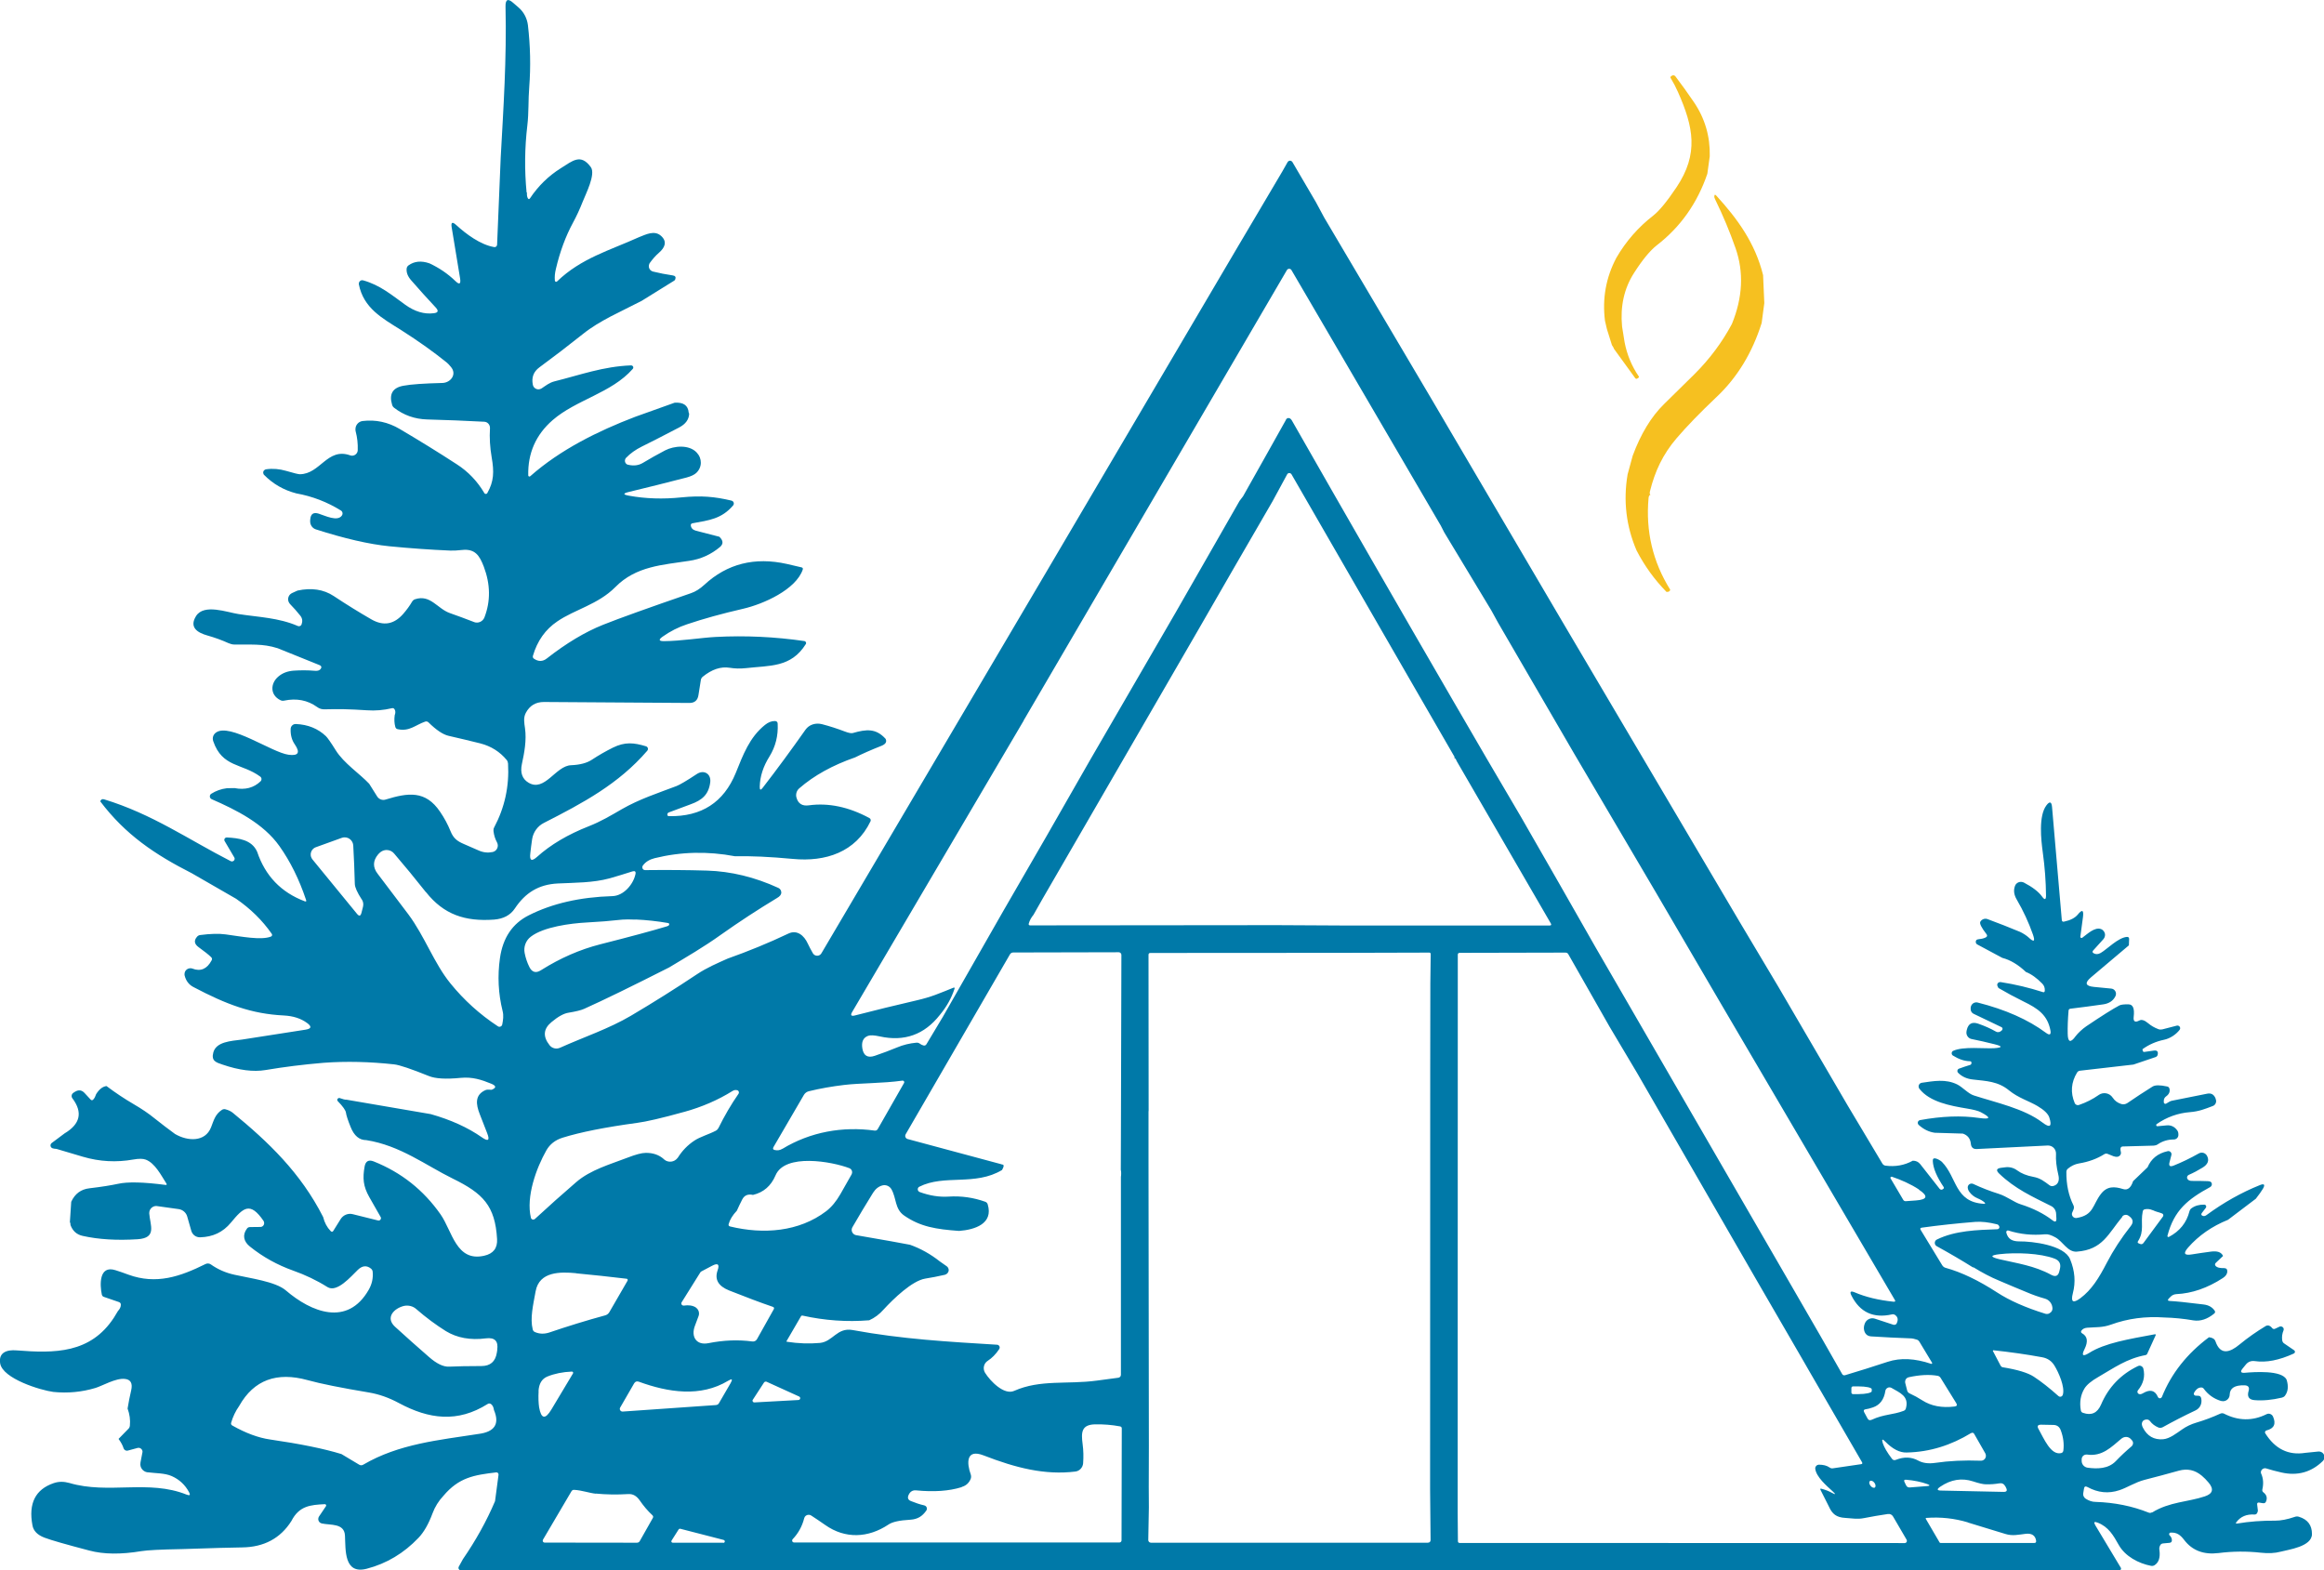 <?xml version="1.0" encoding="UTF-8"?> <svg xmlns="http://www.w3.org/2000/svg" xmlns:xlink="http://www.w3.org/1999/xlink" xmlns:xodm="http://www.corel.com/coreldraw/odm/2003" xml:space="preserve" width="29.703mm" height="20.068mm" version="1.1" style="shape-rendering:geometricPrecision; text-rendering:geometricPrecision; image-rendering:optimizeQuality; fill-rule:evenodd; clip-rule:evenodd" viewBox="0 0 192.96 130.37"> <defs> <style type="text/css"> .fil0 {fill:#0079A8;fill-rule:nonzero} .fil1 {fill:#F6C020;fill-rule:nonzero} </style> </defs> <g id="Слой_x0020_1">  <path class="fil0" d="M43.75 15.98c-0.01,0.21 0.01,0.36 0.07,0.47 0.06,0.11 0.12,0.11 0.19,0.01 0.68,-1.02 1.53,-1.85 2.55,-2.49 0.99,-0.62 1.65,-1.24 2.49,-0.1 0.44,0.59 -0.43,2.26 -0.67,2.88 -0.24,0.61 -0.51,1.2 -0.81,1.75 -0.6,1.11 -1.08,2.39 -1.42,3.85 -0.08,0.33 -0.11,0.65 -0.08,0.95 0.01,0.06 0.05,0.1 0.11,0.1 0.03,0 0.05,-0.01 0.07,-0.03 2,-1.93 4.36,-2.57 6.79,-3.67 0.59,-0.23 1.3,-0.61 1.85,-0.11 0.53,0.48 0.31,0.97 -0.17,1.39 -0.29,0.25 -0.54,0.54 -0.77,0.86 -0.02,0.02 -0.03,0.05 -0.04,0.08 -0.1,0.23 0,0.5 0.23,0.6 0.03,0.01 0.05,0.02 0.08,0.03 0.54,0.13 1.08,0.24 1.64,0.32 0.21,0.03 0.28,0.14 0.2,0.34 -0.02,0.04 -0.05,0.08 -0.09,0.1l-2.69 1.67 -2.58 1.3c-0.82,0.44 -1.56,0.86 -2.32,1.47 -1.18,0.94 -2.38,1.86 -3.59,2.75 -0.49,0.36 -0.67,0.84 -0.55,1.44 0.04,0.23 0.24,0.39 0.47,0.39 0.09,0 0.18,-0.03 0.26,-0.08 0.35,-0.23 0.64,-0.48 1.09,-0.59 2.13,-0.53 4.01,-1.23 6.33,-1.32 0.02,-0 0.04,0 0.07,0.01 0.1,0.03 0.15,0.14 0.11,0.23 -0.01,0.02 -0.02,0.04 -0.04,0.06 -1.76,2 -4.7,2.55 -6.65,4.25 -1.39,1.21 -2.06,2.74 -2.02,4.58 0,0.06 0.05,0.1 0.1,0.1 0.02,0 0.05,-0.01 0.07,-0.03 2.49,-2.2 5.62,-3.75 8.71,-4.93l3.27 -1.17c0.73,-0.05 1.12,0.22 1.17,0.81 0.01,0.04 0.02,0.07 0.04,0.11 -0.02,0.48 -0.3,0.86 -0.84,1.14 -1.47,0.77 -2.5,1.29 -3.09,1.58 -0.52,0.26 -0.96,0.57 -1.31,0.94 -0.02,0.02 -0.04,0.04 -0.05,0.07 -0.09,0.17 -0.03,0.38 0.13,0.47 0.03,0.01 0.06,0.03 0.09,0.03 0.46,0.11 0.87,0.06 1.22,-0.15 0.6,-0.36 1.22,-0.71 1.85,-1.04 0.75,-0.39 2,-0.5 2.63,0.18 0.46,0.49 0.46,1.22 -0.04,1.69 -0.16,0.15 -0.43,0.28 -0.8,0.38 -1.66,0.43 -3.26,0.83 -4.8,1.2 -0.5,0.12 -0.49,0.22 0.01,0.31 1.37,0.25 2.83,0.3 4.36,0.14 1.63,-0.16 2.73,-0.07 4.16,0.27 0.11,0.03 0.19,0.12 0.19,0.24 0,0.06 -0.02,0.11 -0.06,0.16 -0.96,1.12 -1.99,1.23 -3.37,1.48 -0.11,0.02 -0.16,0.09 -0.14,0.2 0.03,0.21 0.17,0.35 0.43,0.42 0.61,0.16 1.26,0.33 1.94,0.5 0.33,0.32 0.34,0.6 0.05,0.85 -0.74,0.62 -1.59,1.01 -2.56,1.15 -2.19,0.34 -4.41,0.43 -6.13,2.18 -1.44,1.45 -3.36,1.85 -4.82,2.85 -0.99,0.67 -1.66,1.62 -2.02,2.85 -0.03,0.11 -0,0.19 0.09,0.25 0.37,0.25 0.73,0.24 1.07,-0.03 1.61,-1.26 3.16,-2.19 4.66,-2.79 1.35,-0.54 3.78,-1.41 7.29,-2.62 0.39,-0.13 0.76,-0.37 1.12,-0.7 1.89,-1.75 4.18,-2.33 6.86,-1.73 0.39,0.09 0.79,0.18 1.2,0.28 0.11,0.02 0.14,0.09 0.11,0.19 -0.57,1.66 -3.26,2.86 -4.95,3.25 -1.74,0.4 -3.3,0.83 -4.66,1.29 -0.73,0.24 -1.41,0.59 -2.03,1.03 -0.35,0.25 -0.31,0.37 0.12,0.37 1.41,-0.01 3.12,-0.29 4.29,-0.35 2.48,-0.13 4.94,-0.01 7.36,0.34 0.08,0.01 0.15,0.08 0.15,0.17 0,0.03 -0.01,0.06 -0.03,0.09 -1.23,1.96 -2.99,1.76 -4.97,1.99 -0.47,0.05 -0.91,0.04 -1.34,-0.03 -0.74,-0.12 -1.49,0.13 -2.25,0.75 -0.08,0.07 -0.14,0.17 -0.15,0.27l-0.2 1.26c-0.07,0.43 -0.32,0.64 -0.75,0.64 -4.01,-0.03 -8.04,-0.05 -12.08,-0.08 -0.68,-0 -1.18,0.3 -1.5,0.9 -0.22,0.41 -0.13,0.84 -0.07,1.28 0.14,0.98 -0.05,2.02 -0.26,2.98 -0.15,0.71 0.03,1.23 0.55,1.54 1.35,0.81 2.26,-1.41 3.54,-1.45 0.73,-0.03 1.31,-0.18 1.73,-0.46 0.56,-0.37 1.14,-0.7 1.74,-1 1,-0.49 1.73,-0.42 2.75,-0.11 0.1,0.03 0.16,0.12 0.16,0.22 0,0.05 -0.02,0.11 -0.06,0.15 -2.38,2.76 -5.34,4.34 -8.58,5.99 -0.52,0.26 -0.89,0.77 -0.98,1.36 -0.06,0.41 -0.11,0.8 -0.15,1.18 -0.07,0.59 0.11,0.68 0.55,0.29 1.13,-1.02 2.57,-1.87 4.3,-2.55 1.02,-0.4 1.85,-0.9 2.75,-1.42 1.46,-0.84 2.99,-1.33 4.54,-1.92 0.26,-0.1 0.83,-0.43 1.69,-1 0.57,-0.38 1.2,-0.03 1.11,0.69 -0.13,1.01 -0.66,1.48 -1.64,1.83 -0.6,0.22 -1.2,0.44 -1.8,0.67 -0.04,0.02 -0.07,0.04 -0.09,0.07 -0.02,0.03 -0.03,0.05 -0.03,0.08 -0.01,0.11 0.04,0.16 0.14,0.16 2.69,0.05 4.54,-1.14 5.54,-3.59 0.6,-1.48 1.13,-2.95 2.43,-3.99 0.26,-0.21 0.53,-0.32 0.81,-0.32 0.15,0 0.24,0.08 0.24,0.23 0.05,0.99 -0.18,1.9 -0.68,2.71 -0.52,0.83 -0.79,1.66 -0.81,2.51 -0.01,0.29 0.08,0.32 0.25,0.09 1.2,-1.55 2.38,-3.16 3.55,-4.82 0.3,-0.42 0.83,-0.59 1.36,-0.46 0.66,0.17 1.3,0.38 1.93,0.62 0.29,0.11 0.5,0.15 0.63,0.12 1.15,-0.33 1.93,-0.4 2.73,0.48 0.12,0.24 0.01,0.43 -0.32,0.57 -0.92,0.36 -1.65,0.69 -2.21,0.97 -1.87,0.65 -3.41,1.5 -4.64,2.57 -0.22,0.19 -0.31,0.49 -0.23,0.77 0.14,0.5 0.48,0.72 1.03,0.64 1.63,-0.22 3.31,0.13 5.03,1.06 0.09,0.05 0.13,0.16 0.09,0.26 -1.23,2.57 -3.73,3.39 -6.45,3.13 -1.92,-0.18 -3.52,-0.25 -4.8,-0.22 -2.27,-0.43 -4.49,-0.38 -6.68,0.16 -0.43,0.11 -0.76,0.31 -0.98,0.62 -0.03,0.04 -0.04,0.09 -0.04,0.14 0,0.13 0.1,0.23 0.23,0.23 0,0 0,0 0.01,0 1.79,-0.02 3.5,-0.01 5.13,0.04 1.99,0.06 3.97,0.54 5.93,1.44 0.15,0.07 0.24,0.22 0.24,0.38 0,0.01 -0,0.03 -0,0.04 -0.02,0.15 -0.13,0.29 -0.36,0.42 -1.59,0.96 -3.15,1.98 -4.66,3.05 -1.44,1.03 -2.83,1.83 -4.29,2.71 -3.06,1.55 -5.41,2.7 -7.06,3.44 -0.27,0.12 -0.69,0.22 -1.29,0.32 -0.4,0.06 -0.87,0.32 -1.42,0.78 -0.68,0.56 -0.73,1.2 -0.16,1.92 0.2,0.26 0.56,0.35 0.87,0.21 1.98,-0.89 4.06,-1.58 5.89,-2.66 1.86,-1.1 3.69,-2.25 5.49,-3.45 0.81,-0.54 1.66,-0.9 2.53,-1.29 1.72,-0.61 3.41,-1.3 5.05,-2.08 0.71,-0.34 1.3,0.15 1.61,0.83 0.11,0.24 0.25,0.5 0.42,0.8 0.07,0.13 0.21,0.21 0.36,0.21 0.15,0 0.28,-0.08 0.35,-0.2l3.09 -5.24 15.54 -26.35 15.99 -27.16 0.77 -1.3 2.89 -4.89 0.43 -0.76c0.01,-0.02 0.02,-0.03 0.04,-0.05 0.09,-0.09 0.23,-0.09 0.32,-0 0.01,0.01 0.03,0.03 0.04,0.05l1.94 3.31 0.7 1.3 9.04 15.29 1.39 2.37 9.33 15.87 3.17 5.37 11.61 19.66 3.19 5.35 5.74 9.83 2.88 4.82c0.06,0.09 0.14,0.14 0.24,0.16 0.83,0.11 1.59,-0.03 2.28,-0.41 0.26,-0 0.46,0.09 0.62,0.29 0.52,0.67 1.06,1.36 1.61,2.05 0.04,0.04 0.09,0.07 0.14,0.07 0.04,0 0.07,-0.01 0.1,-0.03l0.07 -0.05c0.03,-0.02 0.04,-0.05 0.04,-0.08 0,-0.02 -0.01,-0.04 -0.01,-0.05 -0.58,-0.86 -0.89,-1.59 -0.91,-2.18 -0.01,-0.19 0.08,-0.25 0.26,-0.2 0.17,0.05 0.33,0.14 0.49,0.27 1.28,1.3 1.05,3.35 3.49,3.49 0.12,0.01 0.14,-0.03 0.05,-0.12 -0.13,-0.12 -0.32,-0.23 -0.58,-0.34 -0.28,-0.12 -0.5,-0.29 -0.68,-0.54 -0.08,-0.11 -0.12,-0.23 -0.13,-0.35 0,-0 0,-0.01 0,-0.01 0,-0.18 0.14,-0.32 0.32,-0.32 0.05,0 0.1,0.01 0.14,0.03 0.68,0.32 1.4,0.6 2.14,0.83 0.65,0.21 1.27,0.7 1.79,0.86 1.04,0.33 1.92,0.77 2.65,1.33 0.23,0.18 0.34,0.12 0.32,-0.17l-0.02 -0.37c-0.01,-0.28 -0.17,-0.53 -0.42,-0.65 -1.58,-0.79 -3,-1.43 -4.31,-2.69 -0.28,-0.27 -0.22,-0.43 0.16,-0.48l0.32 -0.04c0.37,-0.05 0.71,0.03 1.01,0.25 0.35,0.26 0.8,0.44 1.34,0.54 0.6,0.11 0.9,0.37 1.35,0.7 0.09,0.07 0.21,0.09 0.32,0.06 0.44,-0.12 0.52,-0.51 0.41,-0.94 -0.15,-0.63 -0.22,-1.21 -0.19,-1.72 0,-0.01 0,-0.02 0,-0.04 0,-0.36 -0.29,-0.66 -0.66,-0.66 -0.01,0 -0.03,0 -0.04,0l-5.87 0.29c-0.3,0.02 -0.47,-0.13 -0.5,-0.43 -0.04,-0.43 -0.26,-0.71 -0.66,-0.85l-2.34 -0.07c-0.49,-0.07 -0.93,-0.29 -1.33,-0.65 -0.05,-0.04 -0.08,-0.11 -0.08,-0.17 0,-0.11 0.08,-0.21 0.19,-0.23 1.8,-0.33 3.43,-0.39 4.89,-0.18 0.98,0.14 1.03,-0.02 0.15,-0.48 -0.21,-0.11 -0.59,-0.21 -1.14,-0.3 -1.38,-0.23 -3.1,-0.54 -3.96,-1.65 -0.04,-0.05 -0.06,-0.12 -0.06,-0.19 0,-0.15 0.11,-0.28 0.26,-0.3 0.98,-0.14 1.98,-0.34 2.95,0.14 0.44,0.22 0.92,0.77 1.37,0.91 1.85,0.6 4.18,1.09 5.69,2.24 0.64,0.49 0.83,0.35 0.58,-0.42 -0.1,-0.29 -0.42,-0.61 -0.98,-0.94 -0.69,-0.41 -1.59,-0.67 -2.35,-1.29 -0.93,-0.77 -1.9,-0.78 -3,-0.91 -0.51,-0.05 -0.93,-0.24 -1.25,-0.57 -0.04,-0.04 -0.05,-0.09 -0.05,-0.14 0,-0.08 0.05,-0.16 0.13,-0.19 0.29,-0.11 0.6,-0.21 0.92,-0.31 0.04,-0.01 0.08,-0.03 0.09,-0.06 0.02,-0.03 0.03,-0.06 0.03,-0.09 0.01,-0.11 -0.04,-0.16 -0.15,-0.16 -0.45,-0.01 -0.91,-0.17 -1.39,-0.47 -0.02,-0.01 -0.04,-0.03 -0.05,-0.04 -0.08,-0.09 -0.07,-0.24 0.02,-0.32 0.02,-0.01 0.03,-0.03 0.05,-0.03 0.84,-0.39 2.59,-0.17 3.4,-0.22 0.71,-0.05 0.72,-0.16 0.03,-0.33 -0.65,-0.16 -1.28,-0.31 -1.89,-0.43 0,-0 -0,-0 -0.01,-0 -0.29,-0.06 -0.48,-0.35 -0.42,-0.64 0,-0 0,-0.01 0,-0.01l0.02 -0.1c0.12,-0.52 0.43,-0.7 0.94,-0.53 0.55,0.19 1.04,0.41 1.48,0.66 0.13,0.08 0.31,0.06 0.43,-0.05l0.07 -0.06c0.03,-0.03 0.05,-0.07 0.05,-0.12 0,-0.06 -0.04,-0.12 -0.09,-0.14l-2.32 -1.11c-0.12,-0.06 -0.21,-0.18 -0.23,-0.31 -0.02,-0.12 -0.01,-0.24 0.03,-0.34 0.09,-0.22 0.32,-0.34 0.55,-0.28 2.3,0.58 4.19,1.42 5.66,2.51 0.32,0.24 0.45,0.16 0.37,-0.23 -0.25,-1.25 -1.03,-1.79 -2.23,-2.37 -0.71,-0.35 -1.4,-0.72 -2.08,-1.12 -0.08,-0.13 -0.11,-0.23 -0.1,-0.3 0.03,-0.11 0.12,-0.19 0.24,-0.19 0.01,0 0.03,0 0.04,0 1.22,0.19 2.39,0.47 3.5,0.83 0.11,0.04 0.16,-0 0.17,-0.12 0.01,-0.24 -0.06,-0.43 -0.22,-0.59 -0.44,-0.45 -0.89,-0.78 -1.35,-0.96 -0.64,-0.61 -1.3,-1 -1.96,-1.17l-2.07 -1.11c-0.1,-0.05 -0.14,-0.14 -0.13,-0.25 0,-0.04 0.02,-0.08 0.05,-0.12 0.04,-0.04 0.13,-0.07 0.25,-0.08 0.22,-0.02 0.39,-0.07 0.53,-0.14 0.13,-0.07 0.14,-0.17 0.05,-0.28 -0.42,-0.54 -0.59,-0.88 -0.5,-1.03 0.09,-0.15 0.25,-0.24 0.42,-0.24 0.06,0 0.11,0.01 0.17,0.03 0.93,0.34 1.83,0.7 2.7,1.06 0.23,0.1 0.56,0.32 0.7,0.45 0.46,0.44 0.58,0.36 0.37,-0.24 -0.34,-0.97 -0.79,-1.95 -1.35,-2.91 -0.22,-0.38 -0.27,-0.75 -0.14,-1.1 0,-0.01 0.01,-0.02 0.01,-0.03 0.11,-0.27 0.42,-0.39 0.69,-0.28 0.01,0 0.02,0.01 0.03,0.01 0.71,0.37 1.23,0.76 1.53,1.18 0.21,0.29 0.32,0.26 0.32,-0.1 -0.01,-1.17 -0.1,-2.36 -0.27,-3.59 -0.14,-1.03 -0.36,-3.01 0.3,-3.89 0.27,-0.36 0.43,-0.32 0.47,0.13l0.81 9.38c0.01,0.12 0.08,0.17 0.19,0.14 0.53,-0.11 0.91,-0.31 1.14,-0.59 0.36,-0.44 0.5,-0.38 0.43,0.2l-0.22 1.64c-0,0 -0,0.01 -0,0.01 0,0.06 0.05,0.1 0.1,0.1 0.02,0 0.04,-0.01 0.06,-0.02 0.41,-0.3 1.04,-0.92 1.56,-0.72 0.2,0.08 0.33,0.27 0.33,0.48 0,0.13 -0.05,0.25 -0.13,0.35l-0.85 0.94c-0.09,0.1 -0.07,0.18 0.04,0.24 0.18,0.1 0.37,0.09 0.58,-0.03 0.51,-0.29 1.44,-1.27 2.17,-1.33 0.13,-0.01 0.19,0.05 0.19,0.17l-0.02 0.53 -3.15 2.66c-0.54,0.46 -0.46,0.72 0.24,0.79l1.44 0.14c0.23,0.02 0.4,0.21 0.4,0.44 0,0.07 -0.02,0.14 -0.05,0.2 -0.19,0.38 -0.53,0.6 -1,0.67 -0.9,0.13 -1.81,0.25 -2.72,0.36 -0.11,0.01 -0.17,0.07 -0.17,0.18 -0.06,0.71 -0.08,1.34 -0.07,1.89 0.01,0.73 0.24,0.8 0.66,0.21 0.18,-0.24 0.56,-0.6 0.87,-0.81 1.29,-0.87 2.21,-1.45 2.76,-1.74 0.14,-0.07 0.39,-0.1 0.77,-0.09 0.36,0.01 0.5,0.35 0.42,1.02 -0.05,0.41 0.11,0.51 0.47,0.32 0.18,-0.1 0.42,-0.03 0.72,0.22 0.26,0.22 0.54,0.38 0.86,0.5 0.1,0.04 0.21,0.04 0.32,0.02l1.2 -0.31c0.02,-0.01 0.04,-0.01 0.06,-0.01 0.13,0 0.23,0.1 0.23,0.22 0,0.05 -0.02,0.1 -0.05,0.14 -0.3,0.39 -0.8,0.72 -1.29,0.82 -0.67,0.14 -1.25,0.4 -1.77,0.77 -0.02,0.01 -0.02,0.03 -0.02,0.05 0.01,0.03 0.01,0.05 0.02,0.08 0.01,0.08 0.06,0.12 0.14,0.11 0.26,-0.03 0.52,-0.07 0.78,-0.11 0.28,-0.04 0.38,0.08 0.32,0.35 -0.02,0.09 -0.09,0.16 -0.18,0.19l-1.83 0.62 -4.44 0.51c-0.1,0.01 -0.18,0.06 -0.24,0.15 -0.5,0.82 -0.56,1.67 -0.2,2.53 0.04,0.11 0.15,0.18 0.27,0.18 0.03,0 0.06,-0.01 0.1,-0.02 0.58,-0.2 1.12,-0.47 1.62,-0.82 0,-0 0.01,-0 0.01,-0.01 0.38,-0.26 0.9,-0.16 1.15,0.22 0,0 0,0.01 0.01,0.01 0.16,0.25 0.39,0.42 0.69,0.52 0.17,0.06 0.37,0.03 0.52,-0.07 0.69,-0.47 1.38,-0.93 2.09,-1.37 0.22,-0.14 0.62,-0.14 1.22,-0.01 0.1,0.02 0.16,0.08 0.19,0.18 0.06,0.25 -0.03,0.47 -0.29,0.65 -0.11,0.08 -0.18,0.21 -0.18,0.35l0 0.13c0,0.07 0.06,0.13 0.13,0.13 0.03,0 0.05,-0.01 0.07,-0.02 0.21,-0.14 0.37,-0.22 0.49,-0.24 0.97,-0.19 1.93,-0.38 2.9,-0.58 0.33,-0.07 0.56,0.05 0.7,0.37 0.02,0.06 0.04,0.12 0.05,0.18 0.03,0.2 -0.08,0.4 -0.27,0.47 -0.66,0.25 -1.14,0.45 -1.9,0.51 -1,0.08 -1.92,0.41 -2.76,0.99 -0.01,0.01 -0.02,0.02 -0.03,0.04 -0.02,0.05 -0.01,0.11 0.04,0.13 0.02,0.01 0.03,0.01 0.05,0.01l0.75 -0.07c0.38,-0.04 0.68,0.11 0.9,0.42 0.08,0.11 0.1,0.25 0.09,0.41 -0.02,0.2 -0.19,0.34 -0.38,0.34 -0.49,0 -0.93,0.13 -1.33,0.4 -0.1,0.07 -0.21,0.1 -0.33,0.11l-2.57 0.07c-0.12,0 -0.19,0.07 -0.2,0.19 -0,0.08 0.01,0.17 0.03,0.25 0.03,0.1 0.01,0.2 -0.05,0.28 -0.12,0.15 -0.3,0.18 -0.56,0.09 -0.15,-0.06 -0.31,-0.12 -0.47,-0.19 -0.1,-0.04 -0.19,-0.04 -0.29,0.02 -0.6,0.38 -1.31,0.64 -2.11,0.77 -0.34,0.06 -0.65,0.21 -0.92,0.44 -0.08,0.07 -0.12,0.16 -0.12,0.27 -0.01,1.05 0.19,1.96 0.58,2.75 0.06,0.11 0.06,0.23 0.02,0.35l-0.11 0.26c-0.02,0.04 -0.03,0.08 -0.03,0.13 0,0.18 0.15,0.33 0.33,0.33 0.02,0 0.04,-0 0.05,-0 1.44,-0.23 1.32,-1.08 2.03,-2 0.51,-0.66 1.12,-0.63 1.85,-0.4 0.37,0.11 0.64,-0.11 0.82,-0.66l1.2 -1.15c0.3,-0.71 0.85,-1.16 1.67,-1.34 0.02,-0 0.04,-0.01 0.06,-0.01 0.14,0 0.26,0.12 0.26,0.26 0,0.02 -0,0.05 -0.01,0.07l-0.15 0.58c-0.09,0.32 0.02,0.42 0.33,0.3 0.67,-0.27 1.37,-0.6 2.09,-1.01 0.07,-0.04 0.16,-0.07 0.25,-0.07 0.19,0 0.36,0.11 0.44,0.27 0.2,0.38 0.07,0.71 -0.38,0.98 -0.37,0.23 -0.75,0.43 -1.14,0.6 -0.08,0.04 -0.14,0.12 -0.14,0.21 0,0.04 0.01,0.07 0.02,0.1 0.06,0.13 0.19,0.19 0.4,0.19 0.44,-0 0.87,0 1.31,0.02 0.16,0.01 0.26,0.05 0.3,0.13 0.07,0.13 0.02,0.29 -0.11,0.36 -1.86,1.01 -3,1.93 -3.55,4.05 -0,0.01 -0,0.02 -0,0.02 0,0.05 0.04,0.08 0.08,0.08 0.01,0 0.03,-0 0.04,-0.01 0.9,-0.47 1.47,-1.18 1.71,-2.13 0.03,-0.1 0.08,-0.19 0.17,-0.25 0.29,-0.21 0.64,-0.31 1.06,-0.3 0.09,0 0.16,0.07 0.16,0.16 0,0.04 -0.01,0.07 -0.03,0.1l-0.33 0.43c-0.08,0.11 -0.06,0.19 0.07,0.24 0.1,0.04 0.2,0.02 0.31,-0.06 1.43,-1.05 2.91,-1.88 4.43,-2.49 0.37,-0.15 0.46,-0.05 0.26,0.3 -0.11,0.19 -0.31,0.47 -0.59,0.83l-2.31 1.75c-1.34,0.54 -2.44,1.31 -3.31,2.3 -0.43,0.49 -0.33,0.68 0.32,0.57 0.4,-0.07 0.92,-0.14 1.57,-0.23 0.53,-0.07 0.86,0.04 1.01,0.36l-0.6 0.57c-0.09,0.09 -0.09,0.17 -0.01,0.27 0.11,0.12 0.34,0.18 0.69,0.17 0.18,-0 0.28,0.09 0.27,0.27 0,0.21 -0.12,0.39 -0.36,0.55 -1.29,0.84 -2.58,1.28 -3.87,1.34 -0.17,0.01 -0.34,0.08 -0.46,0.2l-0.15 0.15c-0.14,0.14 -0.11,0.21 0.08,0.22 0.44,0.02 1.37,0.11 2.8,0.29 0.41,0.05 0.71,0.22 0.91,0.51 0.06,0.09 0.05,0.17 -0.03,0.24 -0.57,0.47 -1.15,0.66 -1.73,0.57 -0.81,-0.14 -1.62,-0.22 -2.41,-0.24 -1.55,-0.11 -3.03,0.08 -4.43,0.59 -0.72,0.26 -1.26,0.2 -1.99,0.26 -0.22,0.02 -0.37,0.1 -0.47,0.24 -0.06,0.09 -0.04,0.16 0.05,0.22 0.45,0.25 0.52,0.68 0.21,1.31 -0.27,0.54 -0.15,0.65 0.37,0.33 1.32,-0.84 3.34,-1.16 5.48,-1.56 0.01,-0 0.01,-0 0.02,-0 0.03,0 0.05,0.03 0.04,0.06 -0,0 -0,0.01 -0,0.01l-0.71 1.56c-0.02,0.05 -0.07,0.09 -0.13,0.1 -1.58,0.3 -2.6,1.05 -3.93,1.82 -0.58,0.33 -0.96,0.65 -1.15,0.96 -0.32,0.53 -0.42,1.13 -0.3,1.81 0.02,0.11 0.08,0.18 0.19,0.21 0.69,0.24 1.19,0.01 1.49,-0.69 0.62,-1.45 1.64,-2.51 3.07,-3.2 0.01,-0 0.02,-0.01 0.03,-0.01 0.16,-0.06 0.34,0.03 0.4,0.19 0,0.01 0.01,0.02 0.01,0.03 0.16,0.65 0.01,1.25 -0.45,1.81 -0.03,0.03 -0.04,0.08 -0.04,0.12 0,0.08 0.05,0.15 0.12,0.18 0.09,0.04 0.21,0.02 0.34,-0.06 0.59,-0.35 1,-0.25 1.24,0.31 0.03,0.06 0.09,0.11 0.16,0.11 0.07,0 0.14,-0.05 0.17,-0.11 0.78,-1.95 2.09,-3.6 3.91,-4.96 0.29,0.03 0.47,0.14 0.54,0.34 0.42,1.22 1.24,0.89 2,0.26 0.68,-0.56 1.41,-1.07 2.17,-1.53 0.05,-0.03 0.11,-0.05 0.17,-0.05 0.05,0 0.1,0.01 0.14,0.03 0.09,0.04 0.16,0.1 0.21,0.17 0.07,0.1 0.16,0.12 0.27,0.07l0.36 -0.17c0.03,-0.01 0.06,-0.02 0.1,-0.02 0.13,-0 0.24,0.1 0.25,0.23 0,0.03 -0.01,0.06 -0.02,0.1 -0.11,0.26 -0.15,0.54 -0.11,0.82 0.02,0.12 0.07,0.21 0.17,0.27l0.82 0.56c0.04,0.03 0.07,0.07 0.07,0.13 0,0.06 -0.04,0.11 -0.09,0.14 -1.22,0.56 -2.3,0.77 -3.25,0.63 -0.31,-0.04 -0.56,0.06 -0.75,0.3l-0.26 0.32c-0.21,0.26 -0.15,0.38 0.19,0.35 0.71,-0.06 3.11,-0.25 3.47,0.59 0.16,0.52 0.12,0.96 -0.13,1.3 -0.06,0.09 -0.15,0.14 -0.25,0.17 -0.84,0.2 -1.61,0.27 -2.3,0.21 -0.46,-0.04 -0.62,-0.3 -0.48,-0.76 0.09,-0.3 -0.02,-0.46 -0.34,-0.47 -0.81,-0.02 -1.21,0.23 -1.23,0.77 -0,0.3 -0.25,0.55 -0.55,0.55 -0.06,0 -0.11,-0.01 -0.17,-0.02 -0.59,-0.18 -1.07,-0.52 -1.42,-1 -0.06,-0.09 -0.15,-0.13 -0.26,-0.12 -0.23,0.02 -0.41,0.17 -0.56,0.44 -0.01,0.02 -0.02,0.05 -0.02,0.08 0,0.09 0.07,0.16 0.16,0.16l0.22 0.01c0.12,0 0.2,0.07 0.23,0.19 0.1,0.43 -0.07,0.84 -0.48,1.03 -0.96,0.45 -1.86,0.92 -2.71,1.39 -0.12,0.06 -0.25,0.07 -0.37,0.02 -0.28,-0.12 -0.51,-0.29 -0.69,-0.53 -0.07,-0.09 -0.17,-0.14 -0.29,-0.13 -0.17,0.01 -0.29,0.08 -0.35,0.21 -0.06,0.13 -0.04,0.28 0.05,0.46 0.36,0.71 0.93,1.03 1.68,0.97 0.56,-0.05 1.1,-0.49 1.57,-0.81 0.35,-0.25 0.75,-0.44 1.19,-0.57 0.68,-0.2 1.34,-0.45 2,-0.75 0.1,-0.04 0.19,-0.04 0.29,0 1.19,0.61 2.37,0.63 3.54,0.05 0,-0 0,-0 0,-0 0.2,-0.1 0.43,-0.01 0.53,0.18 0,0 0,0 0,0 0.28,0.62 0.1,1.01 -0.54,1.17 -0.01,0 -0.01,0 -0.02,0.01 -0.08,0.03 -0.12,0.13 -0.09,0.2 0,0.01 0.01,0.02 0.01,0.02 0.82,1.31 1.93,1.85 3.32,1.63l1.09 -0.11c0.02,-0 0.03,-0 0.05,-0 0.26,0 0.46,0.21 0.46,0.46 0,0.12 -0.05,0.24 -0.14,0.33 -0.95,0.93 -2.1,1.25 -3.43,0.95 -0.44,-0.1 -0.87,-0.21 -1.28,-0.34 -0.04,-0.01 -0.08,-0.02 -0.11,-0.01 -0.18,0.01 -0.33,0.17 -0.32,0.35 0,0.04 0.01,0.08 0.03,0.11 0.17,0.39 0.2,0.82 0.09,1.3 -0.02,0.1 0.01,0.18 0.09,0.24 0.26,0.2 0.34,0.45 0.22,0.75 -0.05,0.12 -0.13,0.17 -0.26,0.15l-0.31 -0.05c-0.14,-0.02 -0.19,0.04 -0.17,0.17l0.06 0.5c-0.03,0.22 -0.13,0.33 -0.29,0.32 -0.65,-0.04 -1.15,0.17 -1.5,0.64 -0.07,0.09 -0.04,0.12 0.06,0.11 1.02,-0.17 2.08,-0.25 3.18,-0.24 0.45,0 0.99,-0.1 1.63,-0.32 0.11,-0.04 0.23,-0.04 0.34,-0 0.71,0.22 1.07,0.69 1.07,1.43 0,1.05 -1.95,1.29 -2.62,1.47 -0.45,0.12 -1,0.15 -1.63,0.08 -1.17,-0.13 -2.34,-0.12 -3.51,0.03 -1.23,0.15 -2.18,-0.21 -2.85,-1.09 -0.33,-0.43 -0.61,-0.63 -1.12,-0.61 -0.07,0 -0.13,0.06 -0.13,0.13 0,0.04 0.01,0.07 0.04,0.1 0.13,0.12 0.19,0.26 0.19,0.41 -0,0.13 -0.07,0.2 -0.2,0.21l-0.54 0.05c-0.11,0.01 -0.19,0.07 -0.24,0.17 -0.07,0.13 -0.08,0.27 -0.05,0.42 0.07,0.58 -0.06,0.99 -0.4,1.21 -0.09,0.06 -0.19,0.08 -0.3,0.06 -1.04,-0.2 -2.15,-0.79 -2.68,-1.73 -0.45,-0.8 -0.85,-1.51 -1.76,-1.86 -0.28,-0.11 -0.34,-0.04 -0.19,0.22l2.12 3.53c0.01,0.02 0.02,0.05 0.02,0.07 0,0.08 -0.06,0.14 -0.14,0.14l-23.13 0 -109.73 0.01 -4.84 0c-0.02,0 -0.03,-0 -0.05,-0.01 -0.11,-0.03 -0.18,-0.14 -0.15,-0.25 0,-0.02 0.01,-0.03 0.02,-0.05l0.34 -0.62c1.08,-1.57 1.97,-3.17 2.67,-4.82l0.29 -2.19c0,-0.01 0,-0.01 0,-0.02 0,-0.1 -0.07,-0.18 -0.17,-0.18 -0.01,0 -0.01,0 -0.02,0 -1.84,0.22 -3.09,0.41 -4.39,1.95 -0.4,0.43 -0.7,0.91 -0.9,1.45 -0.33,0.89 -0.72,1.57 -1.17,2.04 -1.21,1.27 -2.64,2.13 -4.29,2.56 -1.91,0.5 -1.75,-1.58 -1.81,-2.75 -0.05,-1.05 -1.2,-0.85 -1.93,-1.01 -0.17,-0.04 -0.29,-0.19 -0.29,-0.36 0,-0.07 0.02,-0.15 0.06,-0.21l0.58 -0.86c0.01,-0.02 0.02,-0.04 0.02,-0.06 0,-0.06 -0.05,-0.11 -0.11,-0.11 -0,0 -0.01,0 -0.01,0 -1.18,0.06 -2.12,0.13 -2.77,1.4 -0.91,1.44 -2.28,2.17 -4.1,2.19 -0.75,0.01 -2.41,0.05 -4.99,0.14 -1.76,0.03 -2.88,0.09 -3.37,0.17 -1.68,0.28 -3.12,0.27 -4.32,-0.05 -1.94,-0.51 -3.17,-0.86 -3.72,-1.07 -0.58,-0.22 -0.92,-0.56 -1,-1.03 -0.34,-1.81 0.24,-2.98 1.77,-3.5 0.41,-0.14 0.84,-0.14 1.3,-0.01 3.24,0.96 6.57,-0.31 9.74,0.97 0.26,0.1 0.32,0.03 0.19,-0.21 -0.32,-0.6 -0.8,-1.05 -1.43,-1.33 -0.58,-0.26 -1.35,-0.23 -2.02,-0.32 -0.02,-0 -0.02,-0 -0.03,-0 -0.37,-0.07 -0.62,-0.42 -0.55,-0.79 0,-0.01 0,-0.01 0,-0.02l0.16 -0.83c0,-0.02 0.01,-0.04 0.01,-0.06 0,-0.18 -0.15,-0.33 -0.33,-0.33 -0.03,0 -0.06,0 -0.08,0.01l-0.81 0.22c-0.02,0.01 -0.05,0.01 -0.07,0.01 -0.14,0 -0.25,-0.09 -0.29,-0.22 -0.06,-0.2 -0.19,-0.46 -0.41,-0.76l0.81 -0.83c0.08,-0.07 0.12,-0.17 0.13,-0.27 0.05,-0.48 -0.02,-0.95 -0.19,-1.42 0.08,-0.5 0.18,-1.01 0.3,-1.52 0.13,-0.57 -0.04,-0.89 -0.52,-0.94 -0.76,-0.09 -1.9,0.59 -2.45,0.75 -1.13,0.34 -2.29,0.45 -3.49,0.33 -1.07,-0.14 -4.21,-1.1 -4.42,-2.37 -0.15,-0.91 0.56,-1.15 1.36,-1.08 3.17,0.25 6.13,0.26 8.08,-2.71l0.34 -0.56c0.15,-0.16 0.24,-0.33 0.24,-0.52 0,-0.11 -0.05,-0.18 -0.15,-0.22l-1.25 -0.43c-0.1,-0.03 -0.16,-0.1 -0.18,-0.2 -0.16,-0.76 -0.26,-2.46 1.13,-2.02 0.36,0.11 0.72,0.24 1.07,0.37 2.33,0.85 4.31,0.16 6.41,-0.88 0.14,-0.07 0.31,-0.06 0.44,0.03 0.58,0.41 1.23,0.7 1.97,0.86 1.27,0.29 3.4,0.56 4.26,1.3 2.1,1.8 5.11,3.04 6.88,-0.05 0.27,-0.47 0.38,-0.97 0.33,-1.5 -0.01,-0.11 -0.06,-0.19 -0.14,-0.26 -0.36,-0.29 -0.73,-0.25 -1.1,0.11 -0.57,0.55 -1.73,1.92 -2.52,1.42 -0.89,-0.56 -1.84,-1.01 -2.83,-1.36 -1.32,-0.47 -2.52,-1.13 -3.6,-2 -0.52,-0.41 -0.65,-0.96 -0.25,-1.49 0.06,-0.09 0.15,-0.13 0.26,-0.13l0.86 -0.01c0.17,-0 0.31,-0.14 0.31,-0.32 0,-0.06 -0.02,-0.12 -0.05,-0.18 -1.13,-1.65 -1.69,-1.09 -2.71,0.14 -0.66,0.8 -1.5,1.19 -2.55,1.22 -0.01,0 -0.02,0 -0.03,0 -0.33,0 -0.62,-0.22 -0.71,-0.54l-0.34 -1.19c-0.09,-0.32 -0.37,-0.56 -0.7,-0.61l-1.79 -0.25c-0.03,-0 -0.05,-0.01 -0.08,-0.01 -0.32,0 -0.58,0.26 -0.58,0.58 0,0.02 0,0.03 0,0.05 0.08,0.99 0.65,2.02 -0.96,2.13 -1.72,0.11 -3.25,0.02 -4.58,-0.28 -0.49,-0.11 -0.82,-0.41 -1,-0.9 0,-0.1 -0.01,-0.18 -0.05,-0.25l0.11 -1.68c0.31,-0.67 0.81,-1.04 1.51,-1.12 1.02,-0.12 1.81,-0.25 2.37,-0.37 0.8,-0.18 2.11,-0.15 3.95,0.09 0.1,0.01 0.13,-0.03 0.07,-0.12 -0.43,-0.67 -0.94,-1.69 -1.71,-1.98 -0.23,-0.09 -0.58,-0.09 -1.03,-0.01 -1.4,0.25 -2.8,0.18 -4.19,-0.23l-2.19 -0.65c-0.16,-0.01 -0.28,-0.03 -0.35,-0.06 -0.09,-0.04 -0.15,-0.13 -0.15,-0.23 0,-0.08 0.04,-0.15 0.1,-0.2l1.07 -0.8c1.31,-0.78 1.52,-1.75 0.65,-2.91 -0,-0 -0,-0.01 -0.01,-0.01 -0.1,-0.15 -0.06,-0.35 0.08,-0.44 0,-0 0.01,-0.01 0.01,-0.01l0.14 -0.09c0.3,-0.18 0.57,-0.14 0.8,0.12l0.49 0.53c0.08,0.08 0.15,0.08 0.23,-0.01 0.1,-0.11 0.17,-0.26 0.23,-0.44 0.26,-0.41 0.54,-0.63 0.86,-0.67 0.73,0.55 1.48,1.05 2.25,1.5 0.67,0.39 1.25,0.78 1.75,1.19 0.56,0.45 1.12,0.87 1.69,1.29 1.04,0.61 2.5,0.69 2.99,-0.55 0.22,-0.55 0.33,-1.08 0.9,-1.45 0.09,-0.06 0.19,-0.08 0.3,-0.05 0.26,0.07 0.47,0.17 0.63,0.31 2.9,2.38 5.61,4.95 7.48,8.64 0.11,0.46 0.32,0.85 0.62,1.16 0.09,0.09 0.17,0.08 0.23,-0.03l0.6 -0.96c0.21,-0.34 0.62,-0.51 1.01,-0.41l2.09 0.52c0.02,0 0.03,0.01 0.05,0.01 0.11,0 0.2,-0.09 0.2,-0.2 0,-0.04 -0.01,-0.07 -0.03,-0.1 -0.32,-0.56 -0.64,-1.11 -0.94,-1.65 -0.51,-0.9 -0.56,-1.57 -0.39,-2.53 0.08,-0.45 0.33,-0.6 0.76,-0.43 2.28,0.91 4.13,2.37 5.55,4.4 0.97,1.39 1.29,3.96 3.62,3.43 0.76,-0.17 1.11,-0.63 1.07,-1.38 -0.16,-2.78 -1.18,-3.8 -3.67,-5.02 -2.24,-1.1 -4.38,-2.76 -7.19,-3.2 -0.58,0 -1.01,-0.36 -1.3,-1.09 -0.23,-0.57 -0.36,-0.97 -0.39,-1.2 -0.03,-0.19 -0.25,-0.51 -0.68,-0.95 -0.03,-0.03 -0.04,-0.07 -0.04,-0.11 0,-0.03 0.01,-0.06 0.03,-0.08 0.03,-0.04 0.07,-0.07 0.13,-0.07 0.02,0 0.04,0 0.05,0.01 0.27,0.1 0.45,0.14 0.54,0.13l7.01 1.2c1.66,0.47 3.08,1.11 4.25,1.93 0.53,0.37 0.67,0.25 0.44,-0.34 -0.19,-0.48 -0.4,-1.01 -0.62,-1.59 -0.32,-0.82 -0.42,-1.59 0.47,-1.99 0.07,-0.03 0.16,-0.05 0.26,-0.04 0.16,0.01 0.24,0.01 0.26,0.01 0.39,-0.16 0.39,-0.32 0,-0.49 -0.85,-0.35 -1.59,-0.59 -2.57,-0.5 -1.22,0.12 -2.1,0.07 -2.64,-0.15 -1.47,-0.59 -2.43,-0.92 -2.89,-0.97 -2.01,-0.22 -3.96,-0.27 -5.86,-0.13 -1.67,0.14 -3.27,0.34 -4.81,0.6 -1.01,0.17 -2.2,0.02 -3.57,-0.45 -0.54,-0.18 -0.96,-0.3 -0.77,-1.01 0.24,-0.89 1.45,-0.95 2.39,-1.07l5.26 -0.82c0.5,-0.08 0.54,-0.26 0.13,-0.56 -0.52,-0.38 -1.16,-0.58 -1.93,-0.62 -2.67,-0.13 -4.75,-0.91 -7.5,-2.36 -0.37,-0.19 -0.62,-0.51 -0.73,-0.95 -0.01,-0.05 -0.02,-0.1 -0.01,-0.15 0.01,-0.27 0.24,-0.47 0.51,-0.46 0.05,0 0.1,0.01 0.15,0.03 0.67,0.26 1.21,0.03 1.59,-0.69 0.05,-0.1 0.04,-0.18 -0.04,-0.26 -0.21,-0.21 -0.56,-0.48 -1.04,-0.83 -0.36,-0.26 -0.41,-0.55 -0.13,-0.87 0.07,-0.08 0.16,-0.13 0.27,-0.14 0.84,-0.11 1.55,-0.13 2.12,-0.05 1.26,0.17 2.93,0.5 3.74,0.18 0.06,-0.02 0.1,-0.08 0.1,-0.14 0,-0.03 -0.01,-0.06 -0.03,-0.09 -0.78,-1.12 -1.77,-2.09 -2.96,-2.91l-3.68 -2.12c-3.07,-1.56 -5.52,-3.21 -7.6,-5.97 0.05,-0.15 0.16,-0.21 0.31,-0.17 4.01,1.22 7.01,3.34 10.53,5.14 0.03,0.01 0.06,0.02 0.1,0.02 0.12,0 0.22,-0.1 0.22,-0.22 0,-0.04 -0.01,-0.08 -0.03,-0.11l-0.8 -1.36c-0.02,-0.03 -0.03,-0.06 -0.03,-0.1 0,-0.11 0.09,-0.2 0.2,-0.2 0,0 0.01,0 0.01,0 0.95,0.05 2.07,0.17 2.52,1.19 0.67,2 1.99,3.37 3.95,4.11 0.11,0.04 0.15,0.01 0.11,-0.11 -0.57,-1.71 -1.31,-3.2 -2.21,-4.47 -1.33,-1.88 -3.57,-3 -5.63,-3.9 -0.09,-0.04 -0.15,-0.13 -0.15,-0.23 0,-0.09 0.04,-0.17 0.12,-0.22 0.38,-0.24 0.81,-0.4 1.3,-0.46l0.63 -0.01c0.88,0.17 1.6,-0.02 2.17,-0.57 0.05,-0.05 0.07,-0.11 0.07,-0.18 0,-0.08 -0.04,-0.15 -0.1,-0.2 -1.51,-1.12 -3.16,-0.75 -3.91,-2.95 -0.09,-0.27 0,-0.55 0.23,-0.71 1.13,-0.83 4.63,1.65 6.02,1.84 0.82,0.11 0.99,-0.17 0.53,-0.85 -0.26,-0.37 -0.37,-0.8 -0.35,-1.3 0.01,-0.22 0.19,-0.4 0.41,-0.4 0.01,0 0.01,0 0.02,0 1,0.04 1.84,0.38 2.5,1.01 0.13,0.13 0.41,0.52 0.82,1.18 0.66,1.06 1.99,1.94 2.77,2.77l0.66 1.05c0.15,0.24 0.44,0.35 0.71,0.26 1.86,-0.57 3.31,-0.78 4.52,1.02 0.35,0.51 0.64,1.05 0.87,1.62 0.23,0.57 0.54,0.81 1.07,1.04 0.42,0.18 0.84,0.37 1.26,0.55 0.38,0.17 0.77,0.21 1.15,0.13 0.26,-0.05 0.44,-0.28 0.44,-0.54 0,-0.09 -0.02,-0.18 -0.07,-0.27 -0.15,-0.27 -0.25,-0.59 -0.29,-0.94 -0.01,-0.11 0.01,-0.21 0.06,-0.3 0.87,-1.64 1.26,-3.4 1.15,-5.3 -0.01,-0.11 -0.04,-0.2 -0.11,-0.29 -0.57,-0.69 -1.3,-1.15 -2.19,-1.38 -0.84,-0.21 -1.72,-0.42 -2.64,-0.63 -0.47,-0.11 -1.02,-0.48 -1.67,-1.12 -0.07,-0.07 -0.17,-0.09 -0.27,-0.06 -0.83,0.29 -1.31,0.84 -2.28,0.63 -0.11,-0.02 -0.17,-0.09 -0.2,-0.19 -0.08,-0.29 -0.1,-0.61 -0.05,-0.97 0.07,-0.18 0.07,-0.34 0,-0.47 -0.05,-0.1 -0.13,-0.14 -0.24,-0.11 -0.68,0.16 -1.37,0.22 -2.06,0.17 -1.56,-0.1 -2.31,-0.11 -3.52,-0.08 -0.21,0.01 -0.44,-0.05 -0.62,-0.19 -0.79,-0.57 -1.71,-0.75 -2.75,-0.53 -0.11,0.02 -0.2,0.01 -0.3,-0.04 -0.87,-0.42 -0.85,-1.4 -0.16,-1.97 0.34,-0.29 0.76,-0.44 1.25,-0.48 0.59,-0.04 1.18,-0.04 1.76,0.01 0.21,0.02 0.36,-0.02 0.44,-0.1 0.17,-0.17 0.14,-0.31 -0.09,-0.39l-3.42 -1.38c-1.27,-0.41 -2.3,-0.28 -3.61,-0.31 -0.15,-0 -0.3,-0.04 -0.47,-0.11 -0.57,-0.26 -1.16,-0.47 -1.76,-0.64 -0.82,-0.23 -1.54,-0.67 -0.94,-1.62 0.66,-1.04 2.58,-0.3 3.52,-0.16 1.67,0.26 3.33,0.3 4.92,0.99 0.03,0.01 0.06,0.02 0.1,0.02 0.1,0 0.19,-0.06 0.22,-0.16 0.09,-0.26 0.07,-0.5 -0.12,-0.73 -0.26,-0.33 -0.54,-0.64 -0.84,-0.95 -0.02,-0.02 -0.04,-0.05 -0.06,-0.08 -0.18,-0.26 -0.11,-0.62 0.15,-0.79 0.03,-0.02 0.06,-0.04 0.09,-0.05l0.44 -0.2c1.16,-0.25 2.16,-0.1 3,0.45 1.1,0.73 2.14,1.37 3.13,1.94 1.01,0.58 1.89,0.42 2.66,-0.47 0.27,-0.31 0.52,-0.65 0.73,-1.01 0.06,-0.09 0.14,-0.16 0.24,-0.19 1.28,-0.42 1.84,0.78 2.89,1.15 0.65,0.23 1.31,0.47 2,0.74 -0.01,-0 -0.01,-0 -0.01,-0 0.35,0.14 0.74,-0.03 0.88,-0.38 0.52,-1.35 0.5,-2.75 -0.05,-4.21 -0.36,-0.94 -0.73,-1.51 -1.82,-1.39 -0.38,0.04 -0.69,0.06 -0.95,0.05 -1.66,-0.07 -3.35,-0.19 -5.08,-0.36 -1.69,-0.17 -3.72,-0.64 -6.09,-1.4 -0.29,-0.09 -0.48,-0.36 -0.48,-0.66 0,-0.02 0,-0.05 0,-0.07l0.01 -0.12c0.04,-0.44 0.27,-0.59 0.69,-0.46 0.52,0.16 1.58,0.7 1.94,0.15 0.03,-0.05 0.05,-0.1 0.05,-0.16 0,-0.1 -0.05,-0.2 -0.14,-0.25 -1.13,-0.7 -2.36,-1.18 -3.7,-1.42 -1.04,-0.27 -1.93,-0.78 -2.67,-1.53 -0.02,-0.02 -0.04,-0.04 -0.05,-0.07 -0.07,-0.14 -0.02,-0.3 0.12,-0.37 0.03,-0.01 0.06,-0.02 0.09,-0.03 0.56,-0.08 1.11,-0.03 1.66,0.13 0.64,0.19 1.03,0.28 1.14,0.28 1.7,-0.01 2.28,-2.24 4.18,-1.57 0.05,0.02 0.1,0.03 0.16,0.03 0.25,0 0.46,-0.2 0.47,-0.45 0.02,-0.55 -0.04,-1.07 -0.17,-1.56 -0.02,-0.06 -0.02,-0.12 -0.02,-0.19 0,-0.35 0.26,-0.64 0.6,-0.68 1.08,-0.13 2.11,0.09 3.09,0.67 1.59,0.94 3.17,1.91 4.72,2.92 0.95,0.61 1.71,1.41 2.29,2.39 0.01,0.01 0.01,0.02 0.02,0.03 0.06,0.06 0.15,0.06 0.21,-0 0.01,-0.01 0.02,-0.02 0.02,-0.03 0.55,-0.97 0.57,-1.76 0.36,-2.97 -0.14,-0.82 -0.19,-1.62 -0.14,-2.41 0,-0 0,-0.01 0,-0.01 0.01,-0.28 -0.2,-0.52 -0.48,-0.53 -0,0 -0,0 -0,0 -1.57,-0.08 -3.14,-0.15 -4.74,-0.19 -1.03,-0.03 -1.94,-0.35 -2.74,-0.97 -0.09,-0.07 -0.14,-0.15 -0.17,-0.26 -0.26,-0.88 0.05,-1.41 0.95,-1.57 0.62,-0.12 1.7,-0.19 3.24,-0.23 0.66,-0.02 1.23,-0.71 0.69,-1.34 -0.15,-0.18 -0.26,-0.29 -0.32,-0.34 -1.06,-0.86 -2.33,-1.77 -3.82,-2.72 -1.56,-0.98 -3.11,-1.81 -3.5,-3.8 -0,-0.02 -0,-0.04 -0,-0.05 0,-0.15 0.12,-0.28 0.28,-0.28 0.03,0 0.05,0 0.08,0.01 1.4,0.39 2.36,1.21 3.5,2.03 0.78,0.56 1.57,0.8 2.36,0.7 0.37,-0.04 0.42,-0.2 0.17,-0.47 -0.7,-0.75 -1.38,-1.5 -2.04,-2.26 -0.29,-0.33 -0.41,-0.65 -0.38,-0.97 0.01,-0.11 0.06,-0.2 0.15,-0.27 0.48,-0.35 1.07,-0.41 1.75,-0.17 0.79,0.37 1.51,0.85 2.15,1.47 0.33,0.32 0.46,0.25 0.39,-0.21l-0.7 -4.25c-0.07,-0.42 0.05,-0.49 0.37,-0.2 0.82,0.75 2.02,1.65 3.17,1.84 0.01,0 0.02,0 0.03,0 0.1,0 0.19,-0.08 0.2,-0.19l0.3 -7.24c0.23,-4.2 0.5,-8.13 0.4,-12.55 -0.01,-0.59 0.2,-0.69 0.64,-0.3l0.45 0.39c0.43,0.37 0.7,0.9 0.77,1.46 0.2,1.72 0.24,3.43 0.11,5.12 -0.09,1.08 -0.03,2.15 -0.16,3.22 -0.22,1.85 -0.24,3.7 -0.06,5.56zm41.25 43.85l-14.24 24.19c-0.17,0.28 -0.09,0.38 0.22,0.3 1.66,-0.43 3.38,-0.85 5.15,-1.26 0.56,-0.13 1.07,-0.28 1.53,-0.45 0.49,-0.19 0.99,-0.38 1.49,-0.59 0.1,-0.04 0.13,-0.01 0.1,0.09 -0.26,0.79 -0.67,1.51 -1.22,2.17 -1.28,1.63 -2.94,2.23 -4.98,1.78 -0.46,-0.1 -0.78,-0.12 -0.97,-0.05 -0.41,0.15 -0.57,0.5 -0.48,1.05 0.1,0.6 0.44,0.81 1.03,0.61 0.62,-0.21 1.23,-0.44 1.84,-0.69 0.52,-0.22 1.06,-0.35 1.62,-0.4 0.1,-0.01 0.2,0.02 0.28,0.08 0.09,0.07 0.19,0.12 0.3,0.15 0.11,0.03 0.19,-0.01 0.25,-0.1l1.36 -2.27 4.99 -8.74 3.6 -6.23 3.65 -6.38 7.07 -12.19 3.11 -5.43 2.22 -3.88 0.29 -0.38 1.95 -3.47 1.58 -2.82c0.06,-0.17 0.16,-0.23 0.3,-0.2 0.08,0.02 0.15,0.08 0.22,0.19 4.44,7.79 8.92,15.57 13.42,23.33 1.84,3.18 3.71,6.38 5.61,9.6l3.12 5.44 3.05 5.35 15.18 26.23 3.52 6.09 1.79 3.14c0.06,0.1 0.14,0.13 0.25,0.1 1.11,-0.33 2.29,-0.7 3.53,-1.11 1.06,-0.35 2.26,-0.29 3.62,0.17 0.01,0 0.01,0 0.02,0 0.03,0 0.06,-0.03 0.06,-0.06 0,-0.01 -0,-0.02 -0.01,-0.03l-1.06 -1.76c-0.05,-0.08 -0.11,-0.13 -0.2,-0.16 -0.2,-0.07 -0.39,-0.11 -0.58,-0.11 -0.98,-0.03 -2.04,-0.09 -3.21,-0.16 -0.3,-0.02 -0.49,-0.17 -0.58,-0.46 -0.06,-0.21 -0.04,-0.43 0.07,-0.67 0.15,-0.3 0.5,-0.45 0.82,-0.34l1.52 0.5c0.02,0.01 0.05,0.01 0.08,0.01 0.09,0 0.18,-0.05 0.21,-0.14 0.13,-0.28 0.09,-0.51 -0.13,-0.67 -0.08,-0.06 -0.16,-0.08 -0.26,-0.06 -1.55,0.35 -2.67,-0.17 -3.37,-1.55 -0.17,-0.33 -0.08,-0.42 0.26,-0.28 0.91,0.39 1.98,0.65 3.23,0.78 0.14,0.01 0.18,-0.04 0.1,-0.16l-14.47 -24.65 -5.33 -9.12 -6.8 -11.55 -6.34 -10.91 -0.56 -1.02 -3.91 -6.48 -0.28 -0.55 -11.02 -18.86 -1.38 -2.36c-0.04,-0.07 -0.11,-0.11 -0.19,-0.11 -0.08,0 -0.15,0.04 -0.19,0.11l-21.86 37.4zm20.65 -18.19l-3.32 5.73 -2.81 4.88 -12.95 22.37 -0.76 1.34c-0.19,0.23 -0.32,0.47 -0.39,0.72 -0.03,0.11 0.01,0.16 0.12,0.16l20.45 -0.02 5.63 0.03 17.04 0c0.14,0 0.17,-0.06 0.1,-0.18l-7.81 -13.47c-0.09,-0.22 -0.15,-0.29 -0.18,-0.19 0.02,-0.11 -0.01,-0.21 -0.08,-0.3l-3.38 -5.85 -10.08 -17.48c-0.04,-0.06 -0.11,-0.1 -0.18,-0.1 -0.08,0 -0.14,0.04 -0.18,0.11l-1.22 2.25zm-75.62 33.04c-0.37,-0.57 -0.56,-1 -0.57,-1.27 -0.03,-1.1 -0.07,-2.17 -0.13,-3.2 -0.02,-0.38 -0.33,-0.68 -0.71,-0.68 -0.08,0 -0.16,0.01 -0.24,0.04l-2.16 0.78c-0.03,0.01 -0.06,0.02 -0.09,0.04 -0.31,0.17 -0.43,0.57 -0.25,0.88 0.02,0.03 0.04,0.06 0.06,0.09l3.7 4.52c0.18,0.22 0.3,0.19 0.37,-0.08l0.13 -0.51c0.05,-0.22 0.02,-0.42 -0.1,-0.61zm5.33 -0.6c-0.91,-1.15 -1.79,-2.22 -2.64,-3.21 -0.15,-0.18 -0.38,-0.29 -0.62,-0.29 -0.16,0 -0.32,0.05 -0.46,0.14 -0.1,0.07 -0.18,0.15 -0.25,0.23 -0.44,0.53 -0.45,1.07 -0.03,1.61 0.91,1.19 1.76,2.32 2.55,3.37 1.36,1.83 2.13,4.06 3.49,5.73 1.12,1.38 2.43,2.57 3.94,3.56 0.04,0.03 0.08,0.04 0.13,0.04 0.11,0 0.21,-0.08 0.23,-0.19 0.07,-0.36 0.13,-0.74 0.03,-1.12 -0.36,-1.45 -0.43,-2.92 -0.22,-4.39 0.24,-1.69 1.04,-2.88 2.4,-3.56 1.94,-0.98 4.25,-1.51 6.94,-1.59 0.95,-0.03 1.74,-1 1.91,-1.82 0.05,-0.22 -0.04,-0.3 -0.26,-0.23 -0.62,0.2 -1.24,0.39 -1.87,0.57 -1.4,0.38 -2.87,0.36 -4.32,0.43 -1.6,0.08 -2.7,0.78 -3.56,2.07 -0.37,0.56 -0.95,0.87 -1.74,0.93 -2.39,0.17 -4.16,-0.41 -5.64,-2.28zm17.41 2.28c-0.49,-0.02 -0.85,-0.02 -1.09,0 -0.99,0.11 -1.98,0.19 -2.98,0.24 -1.32,0.07 -3.57,0.36 -4.63,1.18 -0.41,0.31 -0.61,0.84 -0.51,1.35 0.08,0.41 0.21,0.8 0.39,1.16 0.22,0.45 0.55,0.54 0.97,0.27 1.6,-1.01 3.24,-1.72 4.92,-2.15 2.53,-0.64 4.37,-1.14 5.53,-1.49 0.09,-0.03 0.14,-0.06 0.16,-0.08 0.07,-0.11 0.05,-0.17 -0.08,-0.2 -0.88,-0.15 -1.77,-0.25 -2.69,-0.29zm30.42 20.34c0.18,-0.02 0.19,0.13 0.01,0.45 -2.24,1.35 -4.79,0.34 -6.87,1.39 -0.08,0.04 -0.13,0.12 -0.13,0.21 0,0.1 0.06,0.19 0.16,0.23 0.82,0.3 1.62,0.43 2.4,0.38 1.05,-0.07 2.07,0.08 3.05,0.43 0.1,0.04 0.17,0.11 0.2,0.22 0.48,1.6 -1.06,2.1 -2.38,2.2 -1.91,-0.14 -3.2,-0.34 -4.55,-1.27 -0.8,-0.55 -0.63,-1.43 -1.07,-2.2 -0.16,-0.26 -0.45,-0.38 -0.74,-0.31 -0.31,0.08 -0.57,0.28 -0.78,0.61 -0.61,0.98 -1.18,1.94 -1.72,2.87 -0.01,0.02 -0.02,0.04 -0.03,0.07 -0.08,0.23 0.04,0.47 0.26,0.56 0.02,0.01 0.05,0.01 0.07,0.02l2.92 0.51 1.57 0.29c0.87,0.31 1.7,0.77 2.47,1.38l0.57 0.4c0.1,0.07 0.17,0.19 0.17,0.32 0,0.18 -0.13,0.34 -0.31,0.39 -0.57,0.13 -1.12,0.24 -1.64,0.32 -1.09,0.18 -2.63,1.67 -3.45,2.56 -0.35,0.4 -0.75,0.7 -1.2,0.9 -1.85,0.15 -3.7,0.02 -5.54,-0.39 -0.05,-0.01 -0.1,0.01 -0.12,0.05l-1.21 2.08c-0,0 -0,0.01 -0,0.01 0,0.01 0.01,0.02 0.02,0.03 0.96,0.15 1.88,0.18 2.76,0.1 1.08,-0.11 1.41,-1.3 2.71,-1.07 4.12,0.76 7.93,0.97 12,1.22 0.02,0 0.04,0.01 0.06,0.01 0.12,0.04 0.19,0.18 0.14,0.3 -0.01,0.02 -0.02,0.04 -0.03,0.06 -0.28,0.42 -0.6,0.74 -0.94,0.96 -0.34,0.21 -0.44,0.66 -0.23,1 0.43,0.69 1.58,1.88 2.42,1.5 2.16,-0.96 4.39,-0.52 6.85,-0.85 0.6,-0.08 1.2,-0.16 1.8,-0.24 0.12,-0.02 0.21,-0.12 0.21,-0.24l0 -16.43c0.03,-0.23 0.03,-0.43 -0.01,-0.6l0.01 -2.71 0.02 -7.6 0.02 -7.53c0,-0 0,-0 0,-0 0,-0.12 -0.1,-0.22 -0.22,-0.22 -0,0 -0,0 -0,0l-8.77 0.02c-0.11,0 -0.2,0.06 -0.26,0.15l-8.66 14.94c-0.02,0.04 -0.04,0.09 -0.04,0.14 0,0.12 0.08,0.23 0.2,0.26l7.81 2.1zm12.17 -4.43l0 2.03 -0 2.17 0.03 23.6 -0.01 3.4 0.01 1.7 -0.05 2.71c0,0 0,0 0,0 0,0.12 0.1,0.22 0.22,0.22 0,0 0,0 0,0l22.98 0c0.16,0 0.24,-0.08 0.24,-0.23l-0.04 -4.25 0.01 -34.49 0.01 -7.48 0.03 -2.44c0,-0.06 -0.05,-0.11 -0.11,-0.11l-7.23 0.02 -15.93 0.01c-0.11,0 -0.16,0.05 -0.16,0.16l0.01 12.97zm25.67 33.35l0.02 2.35c0,0.1 0.05,0.15 0.15,0.15l36.95 0.01c0.1,-0 0.18,-0.08 0.18,-0.18 0,-0.03 -0.01,-0.06 -0.02,-0.09l-1.12 -1.92c-0.1,-0.18 -0.26,-0.25 -0.46,-0.22 -0.64,0.09 -1.3,0.21 -1.98,0.34 -0.54,0.11 -1.01,0.01 -1.54,-0.02 -0.73,-0.04 -1.08,-0.32 -1.36,-0.95l-0.69 -1.37c-0.05,-0.09 -0.02,-0.13 0.08,-0.1 0.34,0.09 0.61,0.2 0.81,0.31 0.38,0.21 0.41,0.17 0.09,-0.12 -0.46,-0.42 -1.34,-1.17 -1.42,-1.85 -0,-0.01 -0,-0.02 -0,-0.04 0,-0.16 0.13,-0.29 0.29,-0.3 0.37,-0 0.67,0.07 0.91,0.24 0.08,0.06 0.18,0.08 0.28,0.06l2.32 -0.34c0.11,-0.01 0.14,-0.07 0.08,-0.17l-4.46 -7.7 -0.28 -0.49 -4.12 -7.11 -5.3 -9.19 -4.51 -7.82 -2.29 -3.85 -3.42 -6.01c-0.05,-0.1 -0.14,-0.14 -0.25,-0.14l-8.77 0.02c-0.1,0 -0.16,0.05 -0.16,0.16l-0.01 46.34zm-56.06 -30.23c2.31,-1.4 4.98,-1.88 7.66,-1.51 0.11,0.01 0.19,-0.03 0.25,-0.13l2.18 -3.82c0.01,-0.02 0.02,-0.04 0.02,-0.07 0,-0.07 -0.06,-0.13 -0.13,-0.13 -0.01,0 -0.01,0 -0.02,0 -1.62,0.23 -3.53,0.2 -4.85,0.36 -1,0.12 -1.98,0.29 -2.92,0.52 -0.17,0.04 -0.32,0.15 -0.41,0.3l-2.53 4.34c-0.07,0.13 -0.04,0.21 0.1,0.24 0.23,0.06 0.45,0.02 0.66,-0.11zm-8.18 -3.06c-1.83,0.51 -3.13,0.81 -3.9,0.91 -2.65,0.36 -4.71,0.77 -6.18,1.23 -0.61,0.19 -1.05,0.54 -1.34,1.04 -0.84,1.48 -1.71,3.85 -1.29,5.61 0.02,0.09 0.1,0.15 0.19,0.15 0.05,0 0.1,-0.02 0.14,-0.05 1.14,-1.05 2.28,-2.07 3.43,-3.06 1.19,-1.03 2.83,-1.48 4.28,-2.04 0.65,-0.25 1.15,-0.39 1.49,-0.39 0.6,-0.01 1.11,0.16 1.52,0.53 0.01,0.01 0.03,0.02 0.04,0.04 0.33,0.26 0.82,0.2 1.08,-0.14 0.01,-0.02 0.03,-0.03 0.04,-0.05 0.36,-0.57 0.81,-1.03 1.35,-1.39 0.49,-0.33 1.2,-0.52 1.79,-0.83 0.1,-0.05 0.17,-0.13 0.22,-0.22 0.5,-1.01 1.05,-1.96 1.67,-2.85 0.02,-0.03 0.03,-0.07 0.03,-0.11 0,-0.08 -0.05,-0.16 -0.13,-0.18 -0.14,-0.04 -0.27,-0.02 -0.4,0.06 -1.2,0.75 -2.54,1.33 -4.02,1.74zm5.73 6.89c-0.42,-0.09 -0.71,0.03 -0.89,0.37 -0.17,0.33 -0.32,0.65 -0.45,0.94 -0.35,0.37 -0.58,0.74 -0.68,1.11 -0.03,0.11 0.01,0.17 0.12,0.2 2.76,0.67 5.72,0.45 7.98,-1.27 0.44,-0.34 0.83,-0.81 1.18,-1.42 0.32,-0.56 0.63,-1.11 0.93,-1.64 0.01,-0.01 0.01,-0.02 0.01,-0.03 0.08,-0.18 0,-0.39 -0.18,-0.47 -0.01,-0 -0.02,-0.01 -0.02,-0.01 -1.43,-0.55 -5.35,-1.26 -6.13,0.6 -0.37,0.87 -0.99,1.41 -1.87,1.62zm96.81 -0.45c-0.68,-0.45 -1.5,-0.81 -2.25,-1.06 -0.01,-0 -0.02,-0 -0.03,-0 -0.05,0 -0.09,0.04 -0.09,0.09 0,0.02 0,0.03 0.01,0.04l1.05 1.78c0.05,0.09 0.13,0.13 0.23,0.12l0.83 -0.06c0.96,-0.07 1.04,-0.37 0.24,-0.9zm19.4 1.72c-0.19,-0.09 -0.4,-0.12 -0.63,-0.08 -0.11,0.02 -0.17,0.08 -0.19,0.19 -0.2,0.97 0.17,1.59 -0.4,2.48 -0.01,0.02 -0.02,0.04 -0.02,0.06 0,0.04 0.02,0.08 0.06,0.09l0.11 0.05c0.13,0.06 0.24,0.04 0.32,-0.08l1.6 -2.17c0.02,-0.03 0.04,-0.07 0.04,-0.11 0,-0.07 -0.04,-0.14 -0.11,-0.16 -0.26,-0.11 -0.49,-0.13 -0.78,-0.28zm-2.5 0.53c-1.19,1.42 -1.63,2.75 -3.79,2.91 -0.76,0.06 -1.16,-0.84 -1.77,-1.18 -0.36,-0.2 -0.65,-0.29 -0.88,-0.26 -1.04,0.1 -2.05,-0 -3.03,-0.31 -0.01,-0 -0.03,-0.01 -0.04,-0.01 -0.08,0 -0.14,0.06 -0.14,0.14 0,0.01 0,0.02 0,0.03 0.14,0.57 0.52,0.74 1.1,0.74 1.05,-0.01 3.72,0.3 4.2,1.48 0.4,0.97 0.47,1.91 0.23,2.82 -0.19,0.73 0.01,0.87 0.62,0.42 0.94,-0.7 1.55,-1.69 2.19,-2.93 0.55,-1.06 1.22,-2.08 2,-3.07 0.23,-0.29 0.2,-0.55 -0.09,-0.78l-0.08 -0.06c-0.16,-0.13 -0.4,-0.11 -0.54,0.05l-0 0zm-12.4 4.23c-0.94,-0.59 -1.95,-1.18 -3.02,-1.77 -0.03,-0.02 -0.06,-0.04 -0.08,-0.06 -0.12,-0.13 -0.11,-0.33 0.02,-0.45 0.02,-0.02 0.05,-0.04 0.08,-0.05 1.51,-0.74 3.33,-0.79 5.01,-0.85 0.09,-0 0.17,-0.08 0.17,-0.17 0,-0.02 -0,-0.04 -0.01,-0.06 -0.04,-0.1 -0.1,-0.16 -0.19,-0.18 -0.69,-0.17 -1.29,-0.24 -1.81,-0.2 -1.51,0.12 -2.99,0.28 -4.44,0.48 -0.12,0.02 -0.15,0.08 -0.09,0.18l1.79 2.94c0.07,0.11 0.17,0.19 0.3,0.22 1.3,0.36 2.72,1.04 4.26,2.04 1.03,0.67 2.36,1.26 4.01,1.77 0.1,0.03 0.21,0.02 0.3,-0.02 0.21,-0.11 0.31,-0.27 0.28,-0.5 -0.04,-0.36 -0.29,-0.65 -0.63,-0.74 -0.5,-0.14 -1.02,-0.32 -1.55,-0.55 -0.75,-0.31 -1.5,-0.62 -2.24,-0.94 -0.71,-0.29 -1.42,-0.67 -2.15,-1.12zm6.76 -0.74c-1.21,-0.46 -3.24,-0.52 -4.55,-0.37 -0.81,0.09 -0.81,0.23 -0.03,0.42 1.45,0.34 2.9,0.53 4.31,1.3 0.36,0.19 0.58,0.09 0.67,-0.31l0.05 -0.21c0.09,-0.41 -0.06,-0.68 -0.45,-0.83zm-112.82 4.06c0.23,0.15 0.33,0.45 0.23,0.71 -0.1,0.25 -0.2,0.53 -0.31,0.83 -0.33,0.89 0.13,1.62 1.13,1.42 1.26,-0.25 2.47,-0.3 3.65,-0.14 0.15,0.02 0.3,-0.05 0.38,-0.19l1.39 -2.48c0.06,-0.1 0.03,-0.17 -0.08,-0.21 -1.03,-0.35 -2.24,-0.81 -3.63,-1.36 -0.89,-0.36 -1.21,-0.91 -0.95,-1.66 0.18,-0.51 0.03,-0.64 -0.45,-0.39l-0.89 0.47c-0.04,0.02 -0.07,0.05 -0.09,0.08l-1.55 2.48c-0.02,0.03 -0.03,0.06 -0.03,0.1 0,0.1 0.08,0.18 0.18,0.18 0.01,0 0.02,-0 0.03,-0 0.4,-0.06 0.73,-0.01 0.99,0.15zm-9.94 -2.85c-1.29,-0.12 -3.06,-0.16 -3.36,1.51 -0.21,1.16 -0.47,2.23 -0.24,3.16 0.03,0.11 0.09,0.18 0.19,0.22 0.37,0.16 0.76,0.17 1.17,0.04 1.53,-0.52 3.08,-1 4.66,-1.43 0.15,-0.04 0.27,-0.14 0.34,-0.26l1.51 -2.61c0.01,-0.02 0.02,-0.04 0.02,-0.06 0,-0.06 -0.04,-0.11 -0.1,-0.11 -1.41,-0.17 -2.81,-0.32 -4.19,-0.45zm-6.55 6.37c0.11,-0.73 -0.2,-1.05 -0.93,-0.96 -1.3,0.17 -2.41,-0.04 -3.33,-0.6 -0.8,-0.5 -1.63,-1.11 -2.47,-1.84 -0.27,-0.24 -0.66,-0.33 -1.02,-0.25 -0.81,0.2 -1.56,0.96 -0.74,1.72 0.91,0.83 1.85,1.67 2.83,2.52 0.64,0.56 1.2,0.83 1.69,0.8 0.66,-0.03 1.55,-0.05 2.66,-0.05 0.74,0 1.16,-0.37 1.28,-1.1 0.01,-0.08 0.03,-0.17 0.04,-0.25zm130 3.71c0.18,-0.64 -0.35,-1.83 -0.69,-2.39 -0.23,-0.39 -0.58,-0.63 -1.03,-0.71 -1.3,-0.24 -2.65,-0.43 -4.05,-0.58 -0,-0 -0,-0 -0,-0 -0.02,0 -0.04,0.02 -0.04,0.04 0,0.01 0,0.01 0,0.02l0.64 1.22c0.04,0.07 0.09,0.11 0.17,0.13 1.23,0.2 2.09,0.46 2.58,0.78 0.61,0.4 1.29,0.93 2.05,1.61 0.04,0.04 0.09,0.06 0.15,0.06 0.1,0 0.19,-0.07 0.21,-0.16l0 0zm-126.56 -0.29c-0.03,0.54 -0.01,0.99 0.04,1.34 0.17,0.98 0.51,1.04 1.02,0.19l1.79 -2.99c0.01,-0.02 0.02,-0.04 0.02,-0.05 0,-0.06 -0.05,-0.11 -0.11,-0.11 0,0 -0,0 -0,0 -0.76,0.03 -1.44,0.17 -2.03,0.41 -0.46,0.19 -0.7,0.59 -0.74,1.21zm117.56 1.28c0.2,-0.02 0.25,-0.12 0.14,-0.29l-1.3 -2.1c-0.06,-0.09 -0.14,-0.14 -0.24,-0.16 -0.68,-0.12 -1.49,-0.08 -2.4,0.12 -0.18,0.04 -0.3,0.19 -0.3,0.38 0,0.03 0.01,0.06 0.01,0.09l0.16 0.63c0.03,0.11 0.09,0.19 0.2,0.24 0.37,0.17 0.72,0.36 1.06,0.58 0.73,0.47 1.62,0.64 2.68,0.51zm-142.42 -0.05c-0.31,0.44 -0.53,0.91 -0.67,1.4 -0.03,0.1 0.01,0.18 0.1,0.23 1.11,0.63 2.16,1.02 3.14,1.16 2.48,0.36 4.46,0.76 5.92,1.21l1.47 0.88c0.05,0.03 0.11,0.05 0.17,0.05 0.06,0 0.12,-0.02 0.17,-0.05 2.95,-1.73 6.27,-2.04 9.56,-2.55 1.35,-0.17 1.78,-0.83 1.29,-1.99 -0.03,-0.23 -0.11,-0.39 -0.24,-0.49 -0.09,-0.06 -0.19,-0.07 -0.28,-0.01 -2.51,1.58 -4.88,1.26 -7.36,-0.07 -0.83,-0.45 -1.66,-0.74 -2.48,-0.88 -2.33,-0.39 -4.03,-0.73 -5.11,-1.03 -2.57,-0.71 -4.46,-0.01 -5.67,2.12zm31.84 0.47l7.74 -0.54c0.11,-0.01 0.2,-0.06 0.25,-0.15l0.97 -1.67c0.19,-0.33 0.13,-0.4 -0.2,-0.2 -2.3,1.39 -4.98,0.97 -7.42,0.08 -0.17,-0.06 -0.3,-0.01 -0.39,0.14l-1.16 2.01c-0.02,0.03 -0.03,0.07 -0.03,0.11 0,0.12 0.1,0.22 0.22,0.22 0.01,0 0.01,0 0.01,-0l0 0zm11.94 -2.48c-0.02,-0.01 -0.04,-0.01 -0.07,-0.01 -0.05,0 -0.1,0.03 -0.13,0.07l-0.93 1.43c-0.02,0.02 -0.03,0.05 -0.03,0.08 0,0.09 0.07,0.15 0.15,0.15 0,0 0.01,0 0.01,0l3.66 -0.2c0.08,-0.01 0.14,-0.07 0.14,-0.15 0,-0.06 -0.03,-0.11 -0.09,-0.14l-2.73 -1.24zm90.08 0.51l0 0.39c0,0.07 0.06,0.13 0.13,0.13l0.47 0c0.6,-0 1.09,-0.11 1.09,-0.24l0 -0.17c0,-0.13 -0.49,-0.23 -1.09,-0.23l-0.47 0c-0.07,0 -0.13,0.06 -0.13,0.13zm1.69 2.65c1.01,-0.47 1.76,-0.4 2.65,-0.74 0.1,-0.04 0.17,-0.11 0.19,-0.22 0.27,-1 -0.51,-1.28 -1.19,-1.68 -0.05,-0.03 -0.11,-0.05 -0.18,-0.05 -0.17,0 -0.32,0.13 -0.34,0.3 -0.11,0.71 -0.45,1.16 -1.02,1.36 -0.26,0.09 -0.46,0.14 -0.62,0.16 -0.15,0.02 -0.19,0.1 -0.12,0.24l0.28 0.52c0.08,0.15 0.19,0.18 0.34,0.11zm-75.58 5.6c-1.03,0.32 -2.29,0.41 -3.8,0.26 -0.2,-0.02 -0.4,0.07 -0.51,0.24 -0.21,0.32 -0.17,0.54 0.11,0.65 0.38,0.15 0.74,0.28 1.11,0.36 0.13,0.03 0.22,0.14 0.22,0.27 0,0.06 -0.02,0.12 -0.05,0.16 -0.33,0.47 -0.71,0.72 -1.33,0.76 -0.89,0.05 -1.49,0.18 -1.81,0.4 -1.68,1.12 -3.59,1.21 -5.25,0.04 -0.4,-0.28 -0.8,-0.55 -1.17,-0.79 -0.06,-0.04 -0.13,-0.06 -0.21,-0.06 -0.18,0 -0.33,0.12 -0.37,0.29 -0.17,0.67 -0.49,1.25 -0.96,1.74 -0.03,0.03 -0.04,0.07 -0.04,0.11 0,0.09 0.07,0.16 0.16,0.16l27.02 0c0.09,-0 0.17,-0.08 0.17,-0.17l0.02 -9.3c0,-0.1 -0.05,-0.15 -0.14,-0.17 -0.69,-0.13 -1.37,-0.18 -2.06,-0.17 -1.16,0.02 -1.18,0.67 -1.05,1.65 0.07,0.52 0.08,1.05 0.04,1.59 -0.03,0.35 -0.3,0.64 -0.65,0.68 -2.52,0.31 -4.93,-0.3 -7.61,-1.34 -1.49,-0.58 -1.4,0.67 -1.07,1.58 0.04,0.13 0.04,0.26 -0.01,0.38 -0.14,0.33 -0.38,0.55 -0.72,0.65zm89.43 -4.83c0.46,0.82 1.02,2.19 1.87,2 0.11,-0.03 0.17,-0.09 0.19,-0.21 0.07,-0.55 0,-1.12 -0.22,-1.7 -0.11,-0.28 -0.31,-0.43 -0.62,-0.43l-1.01 -0.02c-0.28,-0 -0.35,0.12 -0.21,0.36zm-5.61 0.34c-1.64,1 -3.41,1.57 -5.34,1.61 -0.58,0.02 -1.17,-0.29 -1.77,-0.9 -0.25,-0.26 -0.32,-0.22 -0.21,0.13 0.11,0.33 0.36,0.77 0.76,1.29 0.08,0.11 0.19,0.14 0.32,0.09 0.68,-0.27 1.3,-0.25 1.88,0.07 0.37,0.2 0.84,0.26 1.39,0.18 1.15,-0.17 2.41,-0.23 3.78,-0.18 0.01,0 0.01,0 0.02,0 0.23,0 0.41,-0.18 0.41,-0.41 0,-0.07 -0.02,-0.14 -0.05,-0.2l-0.92 -1.61c-0.06,-0.11 -0.15,-0.13 -0.26,-0.07zm12.5 0.45c-0.86,0.72 -1.61,1.51 -2.86,1.33 -0.02,-0 -0.04,-0 -0.06,-0 -0.22,0 -0.39,0.18 -0.39,0.39 0,0 0,0.01 0,0.01l0 0.15c0.01,0.27 0.22,0.5 0.49,0.54 0.81,0.11 1.72,0.1 2.34,-0.54 0.43,-0.45 0.87,-0.86 1.31,-1.23 0,-0 0,-0 0.01,-0.01 0.14,-0.13 0.16,-0.35 0.03,-0.49 -0,-0 -0.01,-0.01 -0.01,-0.01l-0.09 -0.1c-0.19,-0.21 -0.52,-0.23 -0.75,-0.05l-0 0zm2.54 6.14c1.43,-0.89 2.99,-0.87 4.38,-1.34 0.66,-0.22 0.76,-0.6 0.32,-1.13 -0.19,-0.23 -0.38,-0.42 -0.57,-0.58 -0.57,-0.48 -1.2,-0.62 -1.92,-0.42 -0.98,0.27 -1.92,0.53 -2.84,0.76 -0.77,0.2 -1.47,0.66 -2.09,0.86 -0.9,0.3 -1.78,0.21 -2.64,-0.26 -0.17,-0.1 -0.28,-0.05 -0.3,0.15l-0.06 0.37c-0.03,0.18 0.06,0.35 0.21,0.45 0.27,0.17 0.54,0.26 0.81,0.26 1.59,0.05 3.06,0.35 4.41,0.89 0.1,0.04 0.19,0.03 0.29,-0.03zm-18.7 -2.19c0.27,-0.02 0.28,-0.08 0.03,-0.17 -0.5,-0.18 -1.08,-0.3 -1.75,-0.36 -0.16,-0.01 -0.21,0.05 -0.14,0.19l0.13 0.27c0.06,0.13 0.17,0.19 0.31,0.18l1.41 -0.11zm6.5 0.01c-0.1,-0.2 -0.27,-0.28 -0.49,-0.24 -0.35,0.06 -0.72,0.09 -1.11,0.08 -0.22,-0 -0.58,-0.08 -1.06,-0.24 -0.94,-0.31 -1.85,-0.16 -2.73,0.44 -0.31,0.21 -0.28,0.32 0.09,0.32l5.17 0.11c0.26,0 0.32,-0.11 0.21,-0.33l-0.07 -0.14zm-10.82 0.1c0.09,-0.07 0.07,-0.24 -0.04,-0.39 0,0 0,0 0,0 -0.11,-0.15 -0.28,-0.21 -0.37,-0.14 0,0 0,0 0,0 -0.09,0.07 -0.07,0.24 0.05,0.39 0,0 0,0 0,0 0.11,0.15 0.28,0.21 0.37,0.14 0,0 0,0 0,0l-0 0zm-106.2 0.52c-0.52,-0.05 -1.18,-0.29 -1.8,-0.32 -0.1,-0.01 -0.18,0.04 -0.23,0.13l-2.36 4.01c-0.01,0.02 -0.02,0.05 -0.02,0.08 0,0.09 0.07,0.16 0.16,0.16l7.66 0.01c0.11,0 0.19,-0.05 0.24,-0.14l1.08 -1.91c0.05,-0.08 0.04,-0.16 -0.03,-0.23 -0.4,-0.37 -0.75,-0.79 -1.06,-1.24 -0.24,-0.34 -0.53,-0.54 -0.93,-0.52 -0.98,0.06 -1.88,0.04 -2.71,-0.04zm113.92 2.38c-1.1,-0.33 -2.25,-0.46 -3.45,-0.37 -0.03,0 -0.05,0.02 -0.05,0.05 0,0.01 0,0.02 0.01,0.03l1.14 1.95c0.02,0.04 0.05,0.05 0.09,0.05l7.78 0c0.11,0 0.16,-0.06 0.15,-0.17 -0.06,-0.45 -0.36,-0.65 -0.87,-0.59 -0.6,0.07 -1.09,0.2 -1.69,0.01 -1.01,-0.31 -2.04,-0.63 -3.11,-0.95zm-103.34 1.7c0,0 0,0 0.01,0 0.07,0 0.12,-0.05 0.12,-0.12 0,-0.06 -0.04,-0.1 -0.09,-0.12l-3.61 -0.93c-0.01,-0 -0.02,-0 -0.03,-0 -0.04,0 -0.08,0.02 -0.1,0.05l-0.59 0.93c-0.01,0.02 -0.02,0.04 -0.02,0.06 0,0.07 0.05,0.12 0.12,0.12 0,0 0,0 0,0l4.19 0z"></path> <path class="fil1" d="M141.96 12.98l-0.2 1.45c-0.83,2.44 -2.23,4.42 -4.2,5.94 -0.55,0.43 -1.19,1.2 -1.89,2.3 -0.82,1.28 -1.15,2.76 -0.99,4.44l0.21 1.31c0.2,1.03 0.59,1.98 1.18,2.84 0.02,0.03 0.02,0.06 -0.01,0.09l-0.11 0.08c-0,0 -0,0 -0,0 -0.05,0.04 -0.13,0.03 -0.17,-0.02 -0,-0 -0,-0 -0,-0l-1.77 -2.44c-0.02,-0.07 -0.07,-0.17 -0.17,-0.31l-0.42 -1.34 -0.16 -0.69c-0.23,-1.84 0.08,-3.59 0.95,-5.23 0.79,-1.36 1.81,-2.53 3.06,-3.5 0.5,-0.39 1.14,-1.17 1.93,-2.35 1.87,-2.79 1.4,-5.02 0.13,-7.89 -0.18,-0.41 -0.39,-0.81 -0.62,-1.19 -0.03,-0.04 -0.01,-0.1 0.03,-0.13l0.09 -0.06c0.03,-0.02 0.07,-0.03 0.11,-0.03 0.06,0 0.12,0.03 0.16,0.08 0.52,0.69 1.03,1.39 1.53,2.13 0.93,1.36 1.37,2.87 1.33,4.51z"></path> <path class="fil1" d="M146.39 22.87l0.1 2.3 -0.22 1.65c-0.78,2.48 -2.03,4.53 -3.75,6.15 -1.34,1.27 -2.45,2.41 -3.33,3.44 -1.13,1.33 -1.78,2.72 -2.19,4.37 -0.04,0.15 -0.03,0.26 0.04,0.32 -0.09,-0.01 -0.14,0.08 -0.16,0.25 -0.25,2.76 0.35,5.3 1.8,7.62 -0.03,0.13 -0.13,0.19 -0.31,0.18 -1,-1.02 -1.83,-2.17 -2.49,-3.45 -0.86,-2.01 -1.11,-4.12 -0.74,-6.31l0.42 -1.54c0.67,-1.82 1.54,-3.25 2.6,-4.29 0.85,-0.83 1.7,-1.67 2.55,-2.51 1.25,-1.25 2.28,-2.63 3.09,-4.15 0.9,-2.2 1,-4.3 0.3,-6.3 -0.48,-1.37 -1.04,-2.71 -1.68,-4.02 -0.06,-0.12 -0.09,-0.21 -0.08,-0.27 0.01,-0.16 0.06,-0.18 0.17,-0.06 1.75,1.92 3.22,3.93 3.88,6.6z"></path> </g> </svg> 